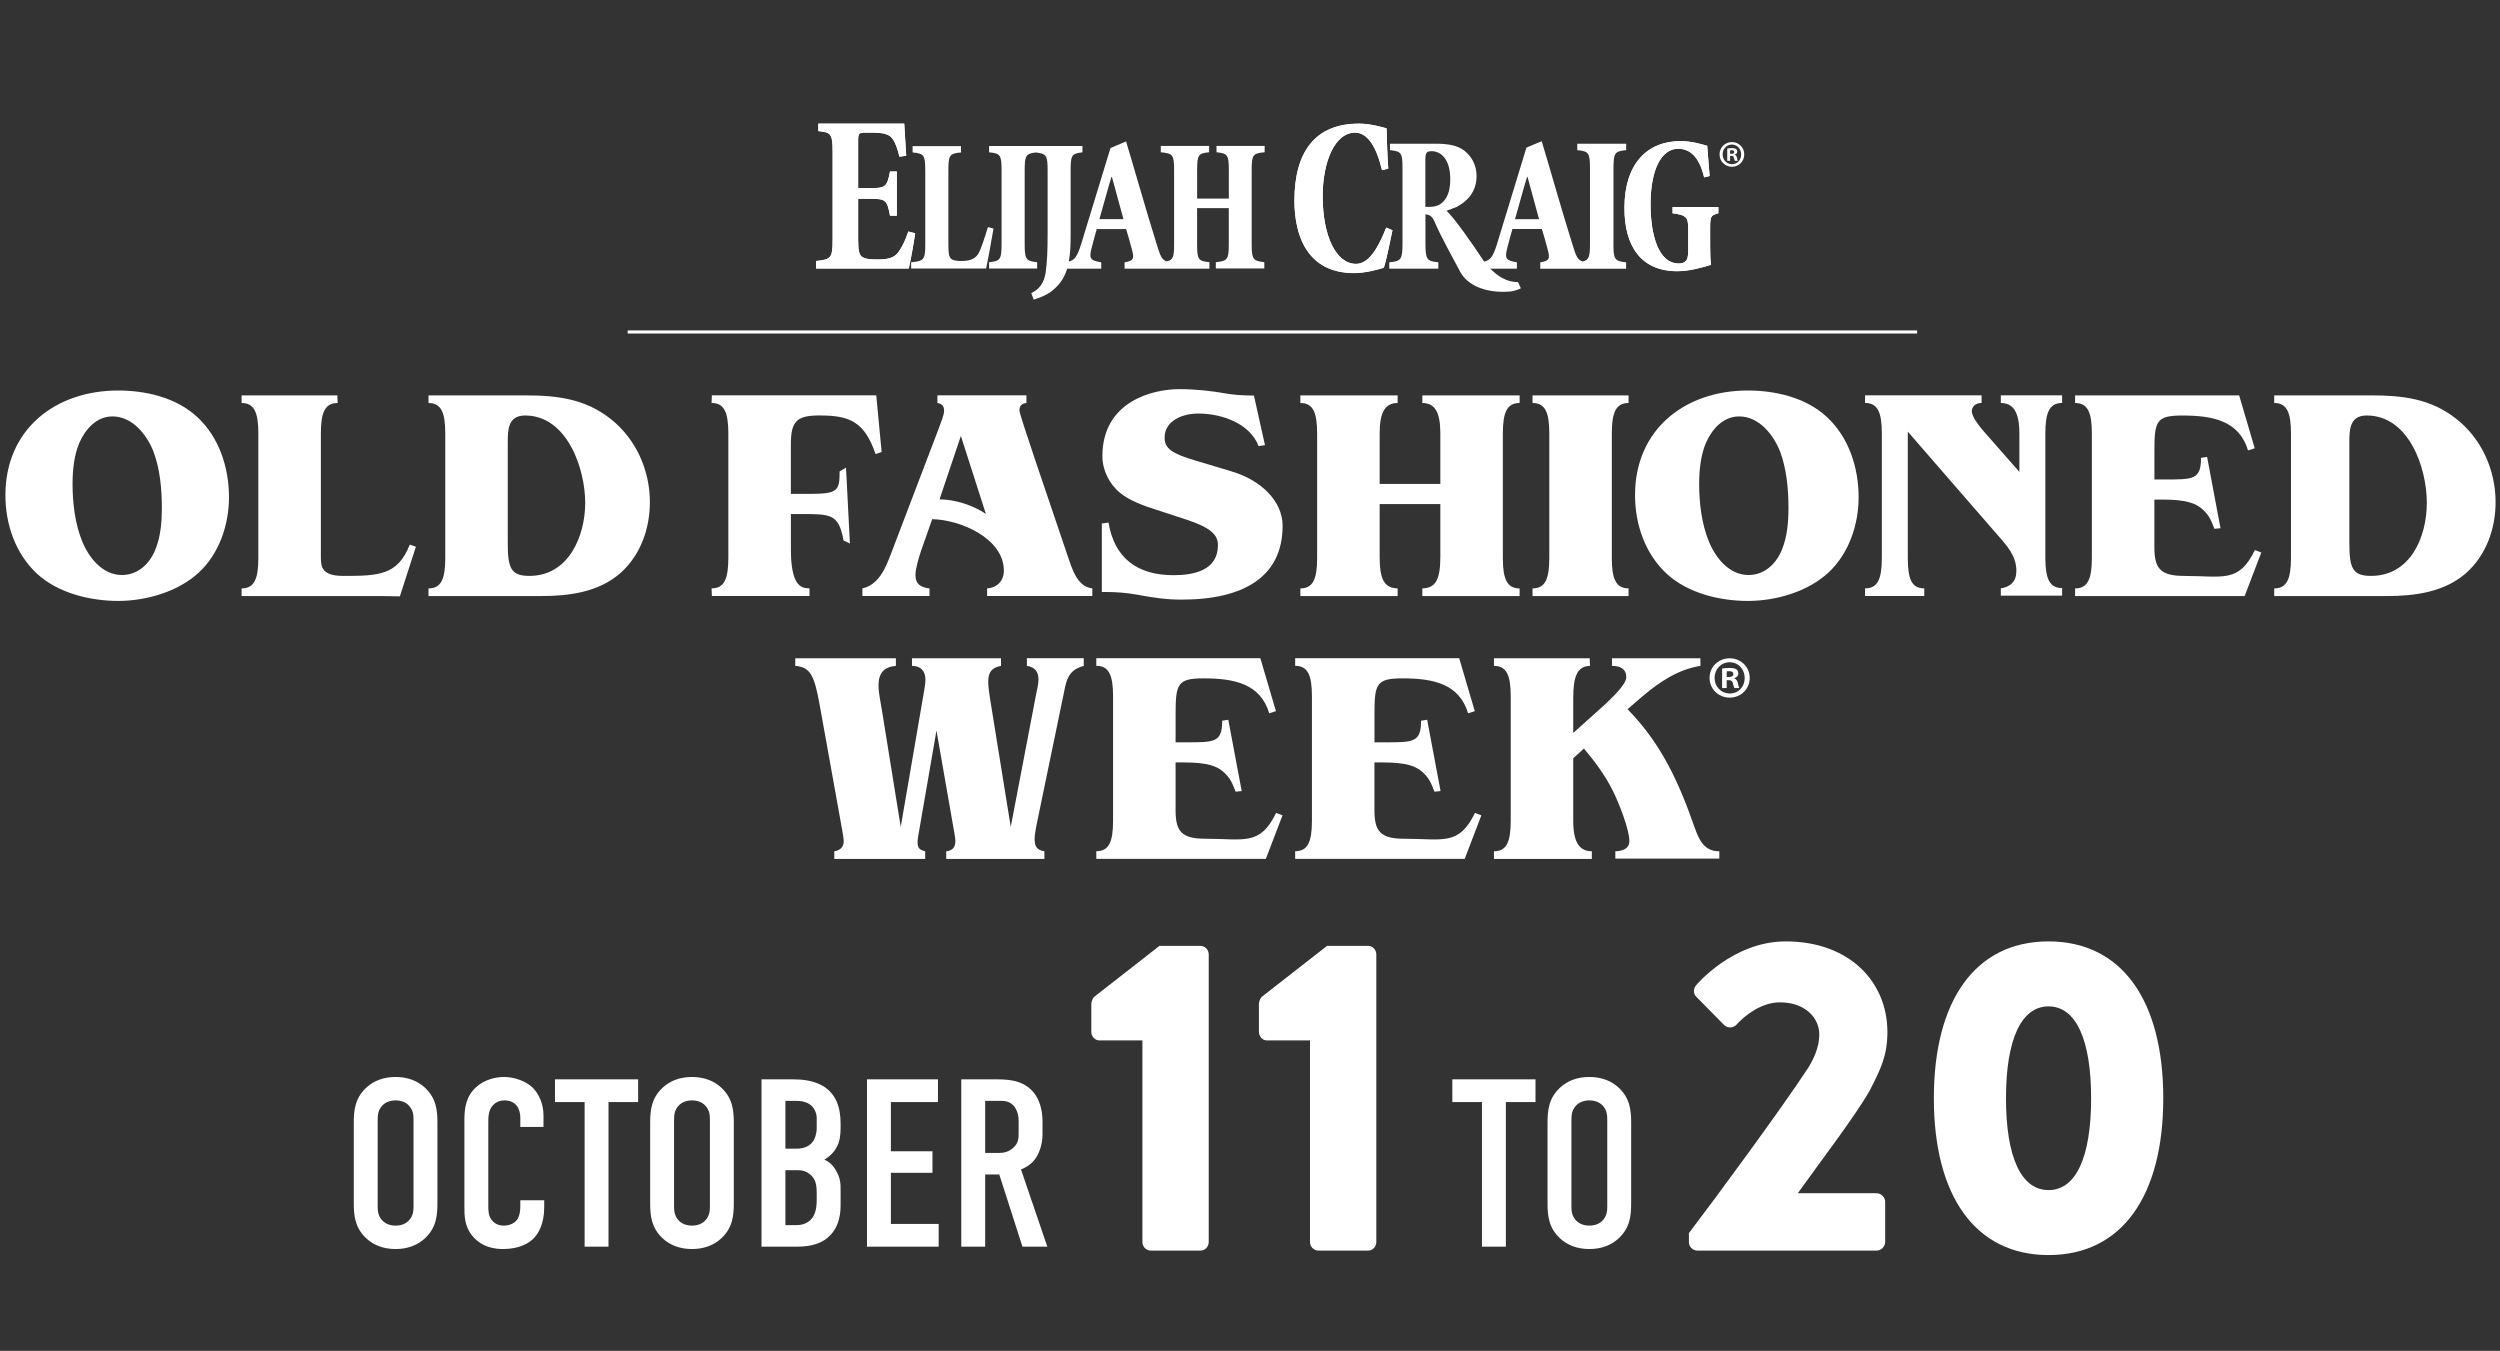<svg width="446" height="241" viewBox="0 0 446 241" fill="none" xmlns="http://www.w3.org/2000/svg">
<rect x="0" y="0" width="446" height="241" fill="#333333" stroke="none"/>
<g clip-path="url(#clip0_295_782)">
<path d="M342.019 58.949H111.982V59.5H342.019V58.949Z" fill="white"/>
<path d="M35.137 74.344C39.109 77.991 40.851 83.43 40.851 88.708C40.851 93.606 39.109 98.775 35.462 102.147C31.765 105.574 26.051 107.205 21.098 107.205C16.145 107.205 10.436 105.844 6.679 102.417C2.761 98.824 0.965 93.551 0.965 88.328C0.965 76.63 9.83 69.666 21.092 69.666C25.991 69.666 31.429 70.917 35.126 74.344H35.137ZM27.357 80.493C26.161 77.501 23.605 74.289 20.067 74.289C17.241 74.289 15.279 76.52 14.194 78.912C13.213 81.143 12.943 83.915 12.943 86.311C12.943 89.683 13.379 93.386 14.629 96.488C15.825 99.48 18.277 102.582 21.753 102.582C24.69 102.582 26.812 100.461 27.792 97.849C28.663 95.672 28.878 93.006 28.878 90.67C28.878 87.297 28.553 83.65 27.357 80.498V80.493ZM60.179 70.537L60.234 71.897C58.003 71.897 57.242 73.528 57.242 77.336V99.425C57.242 101.166 57.457 102.742 61.215 102.742C67.579 102.742 70.934 102.648 73.111 97.155L74.196 97.535L71.337 106.389C71.337 106.389 68.29 106.334 67.744 106.334H43.099V104.973C45.33 104.973 46.09 103.342 46.09 99.535V77.336C46.09 73.528 45.33 71.897 43.099 71.897V70.537H60.179ZM76.439 70.537H93.74C99.343 70.537 104.401 71.137 108.919 74.724C113.437 78.261 115.939 83.865 115.939 89.579C115.939 94.257 114.308 98.99 110.716 102.202C106.853 105.629 101.575 106.334 96.572 106.334H76.444V104.973C78.676 104.973 79.436 103.342 79.436 99.535V77.336C79.436 73.528 78.676 71.897 76.444 71.897V70.537H76.439ZM90.583 79.022V96.758C90.583 101.276 91.073 102.742 94.445 102.742C101.409 102.742 104.401 95.722 104.401 89.683C104.401 83.644 101.195 74.124 93.685 74.124C90.583 74.124 90.583 76.735 90.583 79.022Z" fill="white"/>
<path d="M312.149 120.928C312.149 122.906 310.601 124.454 308.579 124.454C306.557 124.454 304.986 122.906 304.986 120.928C304.986 118.95 306.584 117.44 308.579 117.44C310.573 117.44 312.149 118.989 312.149 120.928ZM305.879 120.928C305.879 122.476 307.025 123.716 308.601 123.716C310.177 123.716 311.257 122.487 311.257 120.95C311.257 119.413 310.133 118.146 308.579 118.146C307.025 118.146 305.879 119.396 305.879 120.934V120.928ZM308.028 122.752H307.223V119.264C307.543 119.198 307.989 119.16 308.562 119.16C309.218 119.16 309.515 119.264 309.78 119.413C309.973 119.562 310.122 119.837 310.122 120.179C310.122 120.559 309.824 120.857 309.4 120.983V121.027C309.741 121.154 309.929 121.408 310.039 121.876C310.144 122.405 310.21 122.62 310.292 122.746H309.422C309.317 122.62 309.251 122.3 309.146 121.898C309.08 121.518 308.871 121.347 308.424 121.347H308.044V122.746H308.028V122.752ZM308.05 120.774H308.43C308.876 120.774 309.234 120.625 309.234 120.267C309.234 119.947 309.003 119.738 308.491 119.738C308.276 119.738 308.132 119.76 308.044 119.782V120.779H308.05V120.774Z" fill="white"/>
<path d="M224.848 117.432L227.625 126.87L226.43 127.25C224.854 121.972 220.171 121.019 214.732 121.019C210.054 121.019 209.729 122 209.729 127.383V132.43H211.47C216.639 132.43 218.044 132.49 218.044 128.573L219.129 128.408L221.52 141.124L220.435 141.234C219.834 139.708 219.515 138.849 218.319 137.758C217.179 136.722 215.542 136.017 211.195 136.017H209.724V144.518C209.724 148.215 210.705 149.631 215.002 149.631C221.967 149.631 224.777 150.954 227.658 145.02L228.799 145.455L225.829 153.218H195.58V151.857C197.812 151.857 198.572 150.227 198.572 146.419V124.22C198.572 120.413 197.812 118.782 195.58 118.782V117.421H224.848V117.432Z" fill="white"/>
<path d="M260.325 117.432L263.102 126.87L261.906 127.25C260.33 121.972 255.647 121.019 250.209 121.019C245.531 121.019 245.206 122 245.206 127.383V132.43H246.947C252.115 132.43 253.52 132.49 253.52 128.573L254.606 128.408L256.997 141.124L255.912 141.234C255.311 139.708 254.991 138.849 253.796 137.758C252.655 136.722 251.019 136.017 246.672 136.017H245.2V144.518C245.2 148.215 246.181 149.631 250.479 149.631C257.443 149.631 260.253 150.954 263.135 145.02L264.276 145.455L261.306 153.218H231.057V151.857C233.288 151.857 234.048 150.227 234.048 146.419V124.22C234.048 120.413 233.288 118.782 231.057 118.782V117.421H260.325V117.432Z" fill="white"/>
<path d="M193.343 117.438V118.799C190.296 119.559 190.185 121.791 189.645 124.347L185.182 145.891C184.962 146.976 184.582 148.613 184.582 149.698C184.582 151.059 185.017 151.654 186.323 151.874V153.235H168.807V151.874C169.843 151.764 170.438 151.224 170.438 150.078C170.438 149.373 170.168 148.227 170.058 147.466L167.066 130.331L164.074 147.632C163.964 148.337 163.694 149.483 163.694 150.243C163.694 151.334 164.074 151.604 165.055 151.874V153.235H148.839V151.874C149.82 151.709 150.525 151.169 150.525 150.078C150.525 149.428 150.09 147.301 149.98 146.596L146.228 125.758C145.247 120.209 144.432 119.014 141.875 118.793V117.432H159.826V118.793C157.705 118.959 156.724 120.099 156.724 122.275C156.724 123.581 157.159 125.592 157.374 126.953L160.691 147.516L164.824 123.471C164.934 122.766 165.094 122 165.094 121.24C165.094 119.664 164.223 118.793 162.697 118.793V117.432H178.582V118.793C176.841 119.118 176.295 119.989 176.295 121.675C176.295 122.49 176.51 123.796 176.62 124.612L180.317 147.516L184.885 123.631C185.05 122.87 185.265 122 185.265 121.184C185.265 119.768 184.56 119.008 183.199 118.788V117.427H193.32L193.343 117.438Z" fill="white"/>
<path d="M303.355 117.436V118.797C299.437 119.398 296.12 121.624 293.129 124.131L290.352 126.522C296.39 132.671 299.548 139.635 302.319 147.63C303.134 149.862 304.005 151.873 306.727 151.873V153.179H288.175V151.873C289.371 151.818 290.677 151.493 290.677 150.021C290.677 147.955 288.77 143.167 287.795 141.206C286.434 138.429 284.583 135.927 282.572 133.536L280.665 135.277V146.429C280.665 150.236 281.751 151.867 283.982 151.867V153.228H266.521V151.867C268.753 151.867 269.513 150.236 269.513 146.429V124.23C269.513 120.423 268.753 118.792 266.521 118.792V117.431H283.602L283.657 118.792C281.426 118.847 280.665 120.588 280.665 124.505V130.759L286.484 125.536C287.409 124.61 290.131 122.164 290.131 120.803C290.131 119.442 289.206 118.792 287.575 118.792V117.431H303.355V117.436Z" fill="white"/>
<path d="M146.318 74.122C151.486 74.122 154.241 75.191 156.197 81.009L157.283 80.629L156.324 70.529H127L126.945 71.89C129.177 71.89 129.937 73.521 129.937 77.329V99.528C129.937 103.335 129.177 104.966 126.945 104.966L127 106.327H144.412V104.966C142.836 104.966 141.095 104.42 141.095 97.946V91.704H142.456C148.169 91.704 149.613 91.571 150.483 96.415L151.624 96.966L150.93 83.433L149.789 84.094C149.789 87.632 149.47 88.111 144.191 88.111H141.089V79.284C141.089 75.042 142.18 74.116 146.312 74.116L146.318 74.122Z" fill="white"/>
<path d="M190.352 98.822C186.6 87.725 181.867 73.962 181.867 73.251C181.867 72.326 182.302 72 183.118 71.89V70.529H167.233V71.89C167.993 72 168.429 72.436 168.429 73.251C168.429 74.011 167.938 75.158 167.503 76.353L158.963 98.767C157.982 101.324 156.786 104.316 153.85 104.971V106.332H165.817V104.971C164.346 104.806 163.316 104.266 163.316 102.575C163.316 101.379 163.966 99.313 164.351 98.167L166.307 92.618C171.365 92.728 179.09 96.045 179.09 101.814C179.09 103.666 177.84 104.861 176.098 104.971V106.332H194.87V104.971C191.989 104.646 191.173 101.109 190.352 98.822ZM167.613 89.087L171.421 77.769L175.884 91.698C173.707 90.177 170.39 89.087 167.613 89.087Z" fill="white"/>
<path d="M219.79 84.118L213.427 82.211C208.964 80.905 207.768 79.98 207.768 78.073C207.768 74.971 211.085 73.776 213.752 73.776C218.104 73.776 223.008 75.605 224.529 79.578L225.669 79.412L223.702 70.563H223.311C221.603 70.563 219.895 70.42 218.215 70.123C216.402 69.803 213.581 69.423 210.374 69.423C205.641 69.423 196.666 71.599 196.666 81.39C196.666 83.892 197.916 86.393 199.878 87.975C201.564 89.335 204.12 90.261 206.187 90.911L211.68 92.707C215.978 94.124 217.283 95.429 217.283 97.226C217.283 101.744 213.041 102.614 209.338 102.614C202.864 102.614 198.798 99.534 197.762 93.225L196.566 93.391V105.612H197.343C199.151 105.612 200.958 105.755 202.743 106.069C202.914 106.096 203.063 106.129 203.195 106.157C205.917 106.647 208.038 106.972 210.809 106.972C221.961 106.972 228.816 102.84 228.816 93.804C228.816 89.236 224.733 85.589 219.785 84.123L219.79 84.118Z" fill="white"/>
<path d="M253.745 71.896C255.976 71.896 256.957 73.527 256.957 77.334V86.332H246.13V77.334C246.13 73.527 247.111 71.896 249.342 71.896V70.535H231.986V71.896C234.218 71.896 234.978 73.527 234.978 77.334V99.534C234.978 103.341 234.218 104.972 231.986 104.972V106.333H249.342V104.972C246.896 104.917 246.13 103.286 246.13 99.258V89.924H256.957V99.258C256.957 103.286 256.197 104.917 253.745 104.972V106.333H271.101V104.972C268.869 104.972 268.109 103.341 268.109 99.534V77.334C268.109 73.527 268.869 71.896 271.101 71.896V70.535H253.745V71.896Z" fill="white"/>
<path d="M273.404 71.896C275.636 71.896 276.396 73.527 276.396 77.334V99.534C276.396 103.341 275.636 104.972 273.404 104.972V106.333H290.54V104.972C288.308 104.972 287.548 103.341 287.548 99.534V77.334C287.548 73.527 288.308 71.896 290.54 71.896V70.535H273.404V71.896Z" fill="white"/>
<path d="M325.858 74.344C322.155 70.917 316.717 69.666 311.819 69.666C300.557 69.666 291.691 76.63 291.691 88.328C291.691 93.551 293.488 98.83 297.405 102.417C301.157 105.844 306.816 107.205 311.824 107.205C316.833 107.205 322.486 105.574 326.189 102.147C329.836 98.775 331.577 93.606 331.577 88.708C331.577 83.43 329.836 77.991 325.863 74.344H325.858ZM317.979 97.849C316.998 100.461 314.877 102.582 311.94 102.582C308.458 102.582 306.011 99.48 304.816 96.488C303.565 93.386 303.13 89.689 303.13 86.311C303.13 83.92 303.4 81.143 304.381 78.912C305.466 76.515 307.428 74.289 310.254 74.289C313.791 74.289 316.348 77.501 317.544 80.493C318.739 83.65 319.064 87.292 319.064 90.664C319.064 93.006 318.844 95.667 317.979 97.843V97.849Z" fill="white"/>
<path d="M356.94 71.896C359.171 71.896 360.257 73.527 360.257 77.334V84.188L353.948 77.009C352.262 75.053 351.772 73.962 351.772 73.361C351.772 72.491 352.477 71.89 353.513 71.89V70.529H332.729V71.89C334.961 71.89 335.721 73.521 335.721 77.329V99.528C335.721 103.335 334.961 104.966 332.729 104.966V106.327H343.286V104.966C341.055 104.966 340.35 103.335 340.35 99.528V77.003L356.51 95.61C358.141 97.461 359.722 99.252 359.722 101.864C359.722 103.715 358.686 104.69 356.945 104.966V106.272H367.882V104.911C365.651 104.911 364.89 103.28 364.89 99.472V77.329C364.89 73.521 365.651 71.89 367.882 71.89V70.529H356.945V71.89L356.94 71.896Z" fill="white"/>
<path d="M389.619 102.74C385.322 102.74 384.341 101.324 384.341 97.627V89.125H385.812C390.165 89.125 391.796 89.831 392.936 90.867C394.132 91.957 394.452 92.817 395.052 94.343L396.138 94.233L393.746 81.516L392.661 81.682C392.661 85.599 391.256 85.538 386.088 85.538H384.347V80.492C384.347 75.108 384.672 74.128 389.35 74.128C394.788 74.128 399.471 75.081 401.047 80.354L402.243 79.974L399.466 70.535H370.197V71.896C372.429 71.896 373.189 73.527 373.189 77.334V99.534C373.189 103.341 372.429 104.972 370.197 104.972V106.333H400.446L403.416 98.569L402.276 98.134C399.394 104.063 396.584 102.746 389.619 102.746V102.74Z" fill="white"/>
<path d="M438.199 74.723C433.681 71.13 428.623 70.535 423.02 70.535H405.719V71.896C407.95 71.896 408.711 73.527 408.711 77.334V99.534C408.711 103.341 407.95 104.972 405.719 104.972V106.333H425.846C430.849 106.333 436.128 105.627 439.99 102.195C443.582 98.983 445.213 94.25 445.213 89.572C445.213 83.858 442.712 78.254 438.194 74.717L438.199 74.723ZM422.987 102.74C419.615 102.74 419.124 101.269 419.124 96.757V79.02C419.124 76.734 419.124 74.122 422.226 74.122C429.736 74.122 432.943 83.428 432.943 89.682C432.943 95.936 429.951 102.74 422.987 102.74Z" fill="white"/>
<path d="M163.265 41.621L162.053 41.302C161.48 42.999 160.879 44.161 160.279 44.999C159.524 45.963 158.504 46.283 156.62 46.283C155.336 46.283 154.383 46.2 153.843 45.842C153.27 45.522 153.099 44.641 153.099 42.745V35.456H155.127C157.975 35.456 158.256 35.577 158.785 38.475H159.998V30.585H158.785C158.256 33.401 157.931 33.56 155.127 33.56H153.099V25.108C153.099 23.775 153.242 23.654 154.383 23.654H155.667C157.805 23.654 158.725 24.017 159.215 24.739C159.744 25.422 160.108 26.513 160.46 27.957L161.673 27.759C161.529 25.505 161.353 22.684 161.32 22.045H146.003V23.378C148.24 23.621 148.559 23.819 148.559 27.075V42.779C148.559 46.079 148.24 46.277 145.611 46.558V47.892H162.146C162.427 46.729 163.067 43.137 163.281 41.616" fill="white"/>
<path d="M161.309 22.061C161.336 22.7 161.518 25.521 161.661 27.774L160.46 27.973C160.108 26.518 159.749 25.438 159.215 24.755C158.714 24.033 157.793 23.669 155.656 23.669H154.372C153.237 23.669 153.088 23.791 153.088 25.124V33.576H155.116C157.926 33.576 158.245 33.416 158.774 30.601H159.986V38.491H158.774C158.245 35.593 157.953 35.471 155.116 35.471H153.088V42.761C153.088 44.656 153.27 45.538 153.837 45.858C154.366 46.216 155.331 46.298 156.603 46.298C158.488 46.298 159.524 45.979 160.262 45.004C160.862 44.161 161.474 42.987 162.036 41.306L163.248 41.626C163.039 43.158 162.394 46.739 162.113 47.902H145.578V46.568C148.206 46.287 148.526 46.089 148.526 42.789V27.091C148.526 23.835 148.206 23.631 145.969 23.394V22.061H161.298H161.309Z" fill="white"/>
<path d="M165.068 30.443V43.589C165.068 46.316 164.826 46.586 162.545 46.785V47.909H175.917C176.127 47.055 177.03 42.135 177.24 40.779L176.248 40.509C175.769 42.041 174.937 44.779 174.424 45.429C173.763 46.311 172.832 46.553 171.625 46.553C170.782 46.553 170.33 46.526 169.851 46.283C169.311 45.975 169.19 45.303 169.19 43.666V30.465C169.19 27.638 169.399 27.396 171.443 27.197V26.073H162.809V27.197C164.854 27.396 165.063 27.638 165.063 30.465" fill="white"/>
<path d="M200.891 25.234C202.699 31.229 204.351 37.158 206.214 43.108C206.985 45.615 207.195 46.337 208.148 46.629C209.283 46.376 209.459 45.808 209.459 43.599V30.331C209.459 27.576 209.189 27.372 207.084 27.163V26.039H215.707V27.163C213.812 27.361 213.569 27.576 213.569 30.331V35.433H219.223V30.331C219.223 27.576 218.953 27.372 217.024 27.163V26.039H225.614V27.163C223.537 27.361 223.3 27.576 223.3 30.331V43.577C223.3 46.304 223.57 46.535 225.553 46.772V47.896H216.903V46.772C218.947 46.574 219.217 46.293 219.217 43.604V37.136H213.564V43.604C213.564 46.359 213.806 46.563 215.757 46.772V47.935H200.627V46.794C202.252 46.552 202.401 46.133 201.911 44.436C201.63 43.395 201.271 42.012 200.897 40.866H195.662C195.42 41.725 195.084 42.871 194.748 44.227C194.285 46.062 194.406 46.48 196.461 46.794V47.935H190.384C189.965 49.279 189.293 50.453 188.197 51.445C187.172 52.47 185.612 53.109 184.406 53.45L183.982 52.288C185.458 51.605 186.268 50.414 186.538 48.646C186.808 46.872 186.896 44.623 186.896 41.736V30.441C186.896 27.747 186.698 27.433 184.808 27.201C183.001 27.4 182.802 27.763 182.802 30.441V43.544C182.802 46.232 183.012 46.574 185.028 46.783V47.907H176.455V46.783C178.439 46.585 178.681 46.271 178.681 43.544V30.441C178.681 27.642 178.472 27.372 176.455 27.174V26.05H193.106V27.174C191.183 27.416 191.001 27.648 191.001 30.441V42.084C191.001 43.736 190.929 45.274 190.671 46.657C191.75 46.376 192.186 45.736 192.869 43.577L198.114 26.402L200.853 25.251L200.864 25.24L200.891 25.234ZM196.142 39.092H200.423L198.368 31.571H198.28C197.486 34.138 196.875 36.596 196.136 39.092" fill="white"/>
<path d="M247.297 40.595C245.881 44.143 244.239 47.069 241.914 47.069C238.366 47.069 235.958 42.127 235.958 34.98C235.958 29.035 238.035 23.652 241.743 23.652C243.909 23.652 245.523 26.038 246.548 30.352L247.661 30.071C247.501 27.917 247.413 25.09 247.358 22.892C246.476 22.649 244.471 22.049 242.393 22.049C234.702 22.049 230.922 26.991 230.922 35.774C230.922 42 233.186 48.7 241.567 48.7C243.6 48.7 246.041 48.017 246.862 47.747C247.352 46.391 248.013 42.827 248.405 41.069L247.292 40.59V40.6L247.297 40.595Z" fill="white"/>
<path d="M298.38 38.06C300.997 38.369 301.179 38.87 301.179 40.997V44.788C301.179 45.757 301.035 46.352 300.688 46.633C300.396 46.914 299.966 47.014 299.476 47.014C295.845 47.014 294.462 41.873 294.462 36.446C294.462 30.159 296.446 26.539 299.382 26.539C301.46 26.539 303.151 27.933 304.016 31.641L304.997 31.399C304.799 29.002 304.655 27.228 304.567 26.016C303.586 25.735 301.829 25.184 299.845 25.184C293.829 25.184 289.801 29.244 289.801 37.135C289.801 43.774 292.627 48.391 299.245 48.391C301.371 48.391 303.675 47.73 305.261 47.251C305.118 46.275 305.091 45.206 305.091 43.95V40.633C305.091 38.517 305.261 38.407 306.556 38.066V36.953H298.385V38.066V38.055L298.38 38.06Z" fill="white"/>
<path d="M242.405 22.064C244.471 22.064 246.477 22.665 247.369 22.907C247.419 25.106 247.513 27.932 247.673 30.087L246.56 30.368C245.535 26.059 243.92 23.668 241.755 23.668C238.047 23.668 235.97 29.051 235.97 34.996C235.97 42.137 238.377 47.085 241.926 47.085C244.262 47.085 245.904 44.159 247.309 40.611L248.422 41.09C248.031 42.842 247.369 46.413 246.879 47.768C246.058 48.049 243.628 48.732 241.584 48.732C233.215 48.732 230.934 42.032 230.934 35.806C230.934 27.023 234.713 22.081 242.405 22.081" fill="white"/>
<path d="M287.845 43.495V30.122C287.845 27.274 288.055 26.993 290.11 26.783V25.643H281.388V26.783C283.443 26.993 283.652 27.263 283.652 30.122V43.495C283.652 45.748 283.492 46.382 282.352 46.652C281.371 46.36 281.151 45.649 280.374 43.115C278.501 37.136 276.848 31.191 275.04 25.186L272.313 26.337L267.057 43.561C266.362 45.765 265.922 46.398 264.781 46.669C264.621 46.448 264.461 46.217 264.302 45.974C263.271 44.371 259.409 38.767 258.054 37.61C258.125 37.583 259.767 36.971 259.839 36.927C261.734 35.946 263.42 34.249 263.42 31.401C263.42 29.285 262.395 27.781 261.205 26.849C260.043 25.979 258.428 25.637 256.191 25.637H247.97V26.778C249.998 27.02 250.207 27.23 250.207 30.007V43.423C250.207 46.272 249.96 46.619 247.844 46.79V47.93H256.599V46.79C254.544 46.619 254.301 46.266 254.301 43.423V38.249C255.221 38.288 255.624 38.773 256.053 39.842C256.814 41.688 259.773 47.153 260.505 48.503C261.696 50.729 264.787 52.366 269.387 52.013C270.026 51.941 270.93 51.66 271.321 51.429L270.809 50.305C269.977 50.366 268.941 50.107 267.993 49.594C267.393 49.275 266.638 48.713 265.866 47.93H270.616V46.79C268.561 46.481 268.44 46.057 268.902 44.222C269.244 42.867 269.575 41.726 269.823 40.856H275.068C275.437 41.996 275.812 43.39 276.082 44.437C276.572 46.139 276.423 46.553 274.787 46.801V47.941H290.099V46.801C288.044 46.591 287.834 46.25 287.834 43.5M254.858 36.905H254.285V28.563C254.285 27.803 254.345 27.522 254.494 27.279C254.676 27.108 254.753 26.971 255.409 26.971C256.974 26.971 258.726 28.293 258.726 31.946C258.726 33.819 258.296 35.214 257.403 36.045C256.759 36.668 256.02 36.916 254.858 36.916M270.28 39.103C271.013 36.596 271.635 34.128 272.423 31.566H272.511L274.567 39.103H270.274H270.28Z" fill="white"/>
<path d="M299.84 25.18C301.823 25.18 303.581 25.731 304.562 26.012C304.65 27.224 304.793 28.998 304.991 31.395L304.011 31.637C303.146 27.918 301.443 26.535 299.377 26.535C296.44 26.535 294.457 30.144 294.457 36.442C294.457 41.863 295.84 46.999 299.471 46.999C299.961 46.999 300.391 46.9 300.683 46.618C301.024 46.337 301.173 45.748 301.173 44.773V40.982C301.173 38.866 301.002 38.365 298.385 38.045V36.932H306.556V38.045C305.261 38.398 305.091 38.497 305.091 40.613V43.93C305.091 45.18 305.118 46.255 305.261 47.23C303.675 47.709 301.382 48.371 299.245 48.371C292.627 48.371 289.801 43.748 289.801 37.114C289.801 29.224 293.834 25.163 299.845 25.163" fill="white"/>
<path d="M311.174 27.537C311.174 28.778 310.219 29.753 308.976 29.753C307.733 29.753 306.766 28.778 306.766 27.537C306.766 26.296 307.747 25.345 308.976 25.345C310.206 25.345 311.174 26.319 311.174 27.537ZM307.316 27.537C307.316 28.511 308.022 29.289 308.99 29.289C309.958 29.289 310.623 28.516 310.623 27.551C310.623 26.586 309.931 25.79 308.976 25.79C308.022 25.79 307.316 26.577 307.316 27.542V27.537ZM308.637 28.685H308.142V26.492C308.339 26.45 308.614 26.427 308.967 26.427C309.371 26.427 309.554 26.492 309.715 26.586C309.834 26.68 309.926 26.853 309.926 27.069C309.926 27.307 309.742 27.495 309.481 27.574V27.602C309.692 27.682 309.807 27.841 309.875 28.137C309.94 28.469 309.981 28.605 310.031 28.685H309.495C309.431 28.605 309.389 28.404 309.325 28.151C309.284 27.912 309.155 27.804 308.88 27.804H308.646V28.685H308.637ZM308.651 27.443H308.885C309.16 27.443 309.38 27.35 309.38 27.125C309.38 26.923 309.238 26.792 308.921 26.792C308.788 26.792 308.701 26.806 308.646 26.82V27.448L308.651 27.443Z" fill="white"/>
</g>
<path d="M63.114 214.557V200.403C63.114 198.143 63.285 195.969 65.331 194.05C66.61 192.857 68.358 192.132 70.575 192.132C72.792 192.132 74.54 192.857 75.819 194.05C77.865 195.969 78.036 198.143 78.036 200.403V214.557C78.036 216.816 77.865 218.991 75.819 220.909C74.54 222.103 72.792 222.828 70.575 222.828C68.358 222.828 66.61 222.103 65.331 220.909C63.285 218.991 63.114 216.816 63.114 214.557ZM73.772 215.196V199.763C73.772 198.868 73.687 197.973 72.877 197.163C72.408 196.694 71.641 196.31 70.575 196.31C69.509 196.31 68.742 196.694 68.273 197.163C67.463 197.973 67.377 198.868 67.377 199.763V215.196C67.377 216.092 67.463 216.987 68.273 217.797C68.742 218.266 69.509 218.65 70.575 218.65C71.641 218.65 72.408 218.266 72.877 217.797C73.687 216.987 73.772 216.092 73.772 215.196ZM92.826 201.042V199.337C92.826 198.74 92.655 197.93 92.272 197.376C92.058 197.077 91.419 196.31 90.055 196.31C88.946 196.31 88.264 196.779 87.838 197.291C87.156 198.143 87.113 199.209 87.113 200.232V214.941C87.113 215.921 87.113 216.816 87.667 217.584C87.966 218.01 88.648 218.65 89.841 218.65C90.779 218.65 91.717 218.309 92.229 217.626C92.442 217.328 92.826 216.646 92.826 215.196V214.131H97.089V215.367C97.089 218.309 96.066 220.014 95.298 220.824C94.403 221.805 92.655 222.828 89.713 222.828C86.9 222.828 85.28 221.677 84.342 220.568C82.807 218.778 82.85 216.731 82.85 215.196V199.721C82.85 197.76 83.105 195.543 85.024 193.88C86.346 192.686 88.307 192.132 89.884 192.132C91.675 192.132 93.764 192.814 95.043 194.05C96.109 195.116 96.961 196.907 96.961 198.996V201.042H92.826ZM99.008 192.558H113.844V196.608H108.558V222.401H104.295V196.608H99.008V192.558ZM115.989 214.557V200.403C115.989 198.143 116.16 195.969 118.206 194.05C119.485 192.857 121.233 192.132 123.45 192.132C125.667 192.132 127.415 192.857 128.694 194.05C130.74 195.969 130.911 198.143 130.911 200.403V214.557C130.911 216.816 130.74 218.991 128.694 220.909C127.415 222.103 125.667 222.828 123.45 222.828C121.233 222.828 119.485 222.103 118.206 220.909C116.16 218.991 115.989 216.816 115.989 214.557ZM126.647 215.196V199.763C126.647 198.868 126.562 197.973 125.752 197.163C125.283 196.694 124.516 196.31 123.45 196.31C122.384 196.31 121.617 196.694 121.148 197.163C120.338 197.973 120.252 198.868 120.252 199.763V215.196C120.252 216.092 120.338 216.987 121.148 217.797C121.617 218.266 122.384 218.65 123.45 218.65C124.516 218.65 125.283 218.266 125.752 217.797C126.562 216.987 126.647 216.092 126.647 215.196ZM135.852 192.558H141.608C142.887 192.558 145.359 192.686 147.235 194.008C149.921 195.926 149.964 199.124 149.964 200.872C149.964 202.833 149.793 204.197 148.685 205.519C148.131 206.201 147.491 206.627 147.065 206.883C148.216 207.395 148.727 208.119 149.111 208.759C149.964 210.251 149.964 211.061 149.964 212.511V214.77C149.964 216.006 149.964 219.076 147.406 220.994C146.468 221.719 144.89 222.401 142.332 222.401H135.852V192.558ZM140.116 196.395V204.922H142.162C143.611 204.922 144.464 204.325 144.89 203.813C145.402 203.217 145.7 202.193 145.7 201.255V199.422C145.7 198.655 145.359 197.887 144.89 197.376C144.379 196.864 143.526 196.395 142.119 196.395H140.116ZM140.116 208.759V218.564H142.034C142.674 218.564 144.038 218.479 144.933 217.243C145.658 216.262 145.7 214.727 145.7 214.216V212.809C145.7 211.359 145.487 210.336 144.549 209.526C143.867 208.972 143.228 208.759 142.29 208.759H140.116ZM154.671 222.401V192.558H167.333V196.608H158.934V205.391H166.352V209.228H158.934V218.351H167.461V222.401H154.671ZM171.491 192.558H177.076C179.25 192.558 182.405 192.43 184.408 194.903C185.389 196.097 185.986 197.887 185.986 200.104V202.364C185.986 204.282 185.304 206.073 184.408 207.096C183.769 207.821 182.916 208.333 182.149 208.631L186.839 222.401H182.405L178.269 209.526H175.754V222.401H171.491V192.558ZM175.754 196.395V205.689H178.184C179.122 205.689 180.017 205.476 180.827 204.709C181.68 203.899 181.723 203.174 181.723 202.023V199.891C181.723 198.74 181.296 197.717 180.742 197.163C179.889 196.31 178.866 196.395 177.971 196.395H175.754Z" fill="white"/>
<path d="M259.098 192.558H273.934V196.608H268.647V222.401H264.384V196.608H259.098V192.558ZM276.079 214.557V200.403C276.079 198.143 276.249 195.969 278.295 194.05C279.574 192.857 281.322 192.132 283.539 192.132C285.756 192.132 287.504 192.857 288.783 194.05C290.83 195.969 291 198.143 291 200.403V214.557C291 216.816 290.83 218.991 288.783 220.909C287.504 222.103 285.756 222.828 283.539 222.828C281.322 222.828 279.574 222.103 278.295 220.909C276.249 218.991 276.079 216.816 276.079 214.557ZM286.737 215.196V199.763C286.737 198.868 286.652 197.973 285.842 197.163C285.373 196.694 284.605 196.31 283.539 196.31C282.474 196.31 281.706 196.694 281.237 197.163C280.427 197.973 280.342 198.868 280.342 199.763V215.196C280.342 216.092 280.427 216.987 281.237 217.797C281.706 218.266 282.474 218.65 283.539 218.65C284.605 218.65 285.373 218.266 285.842 217.797C286.652 216.987 286.737 216.092 286.737 215.196Z" fill="white"/>
<path d="M203.805 221.585V185.613H196.131C195.332 185.613 194.692 184.894 194.692 184.094V179.058C194.692 178.739 194.932 178.099 195.172 177.859L206.842 168.747H214.197C214.996 168.747 215.635 169.466 215.635 170.265V221.585C215.635 222.384 214.996 223.104 214.197 223.104H205.324C204.444 223.104 203.805 222.384 203.805 221.585ZM233.703 221.585V185.613H226.029C225.23 185.613 224.59 184.894 224.59 184.094V179.058C224.59 178.739 224.83 178.099 225.07 177.859L236.741 168.747H244.095C244.894 168.747 245.534 169.466 245.534 170.265V221.585C245.534 222.384 244.894 223.104 244.095 223.104H235.222C234.342 223.104 233.703 222.384 233.703 221.585Z" fill="white"/>
<path d="M301.3 221.585V219.986C305.937 213.911 317.767 197.844 322.484 190.649C323.523 189.05 324.562 186.812 324.562 184.574C324.562 181.536 322.004 178.819 317.527 178.819C314.25 178.819 311.292 181.137 309.774 182.815C309.134 183.455 308.175 183.455 307.535 182.815L302.659 177.859C302.1 177.38 302.02 176.421 302.579 175.781C302.579 175.781 309.054 167.947 318.567 167.947C329.998 167.947 336.712 175.221 336.712 184.094C336.712 188.331 335.513 190.729 333.595 194.486C331.037 199.043 324.482 207.596 320.725 212.872H334.794C335.593 212.872 336.313 213.591 336.313 214.39V221.585C336.313 222.384 335.593 223.104 334.794 223.104H302.819C301.94 223.104 301.3 222.384 301.3 221.585ZM365.463 223.903C352.434 223.903 344.999 213.431 344.999 195.925C344.999 178.419 352.434 167.947 365.463 167.947C378.493 167.947 385.927 178.419 385.927 195.925C385.927 213.431 378.493 223.903 365.463 223.903ZM365.463 212.312C370.339 212.312 373.057 206.477 373.057 195.925C373.057 185.453 370.339 179.538 365.463 179.538C360.587 179.538 357.869 185.453 357.869 195.925C357.869 206.477 360.587 212.312 365.463 212.312Z" fill="white"/>
<defs>
<clipPath id="clip0_295_782">
<rect width="444.327" height="144.523" fill="white" transform="translate(0.932 21.952)"/>
</clipPath>
</defs>
</svg>

